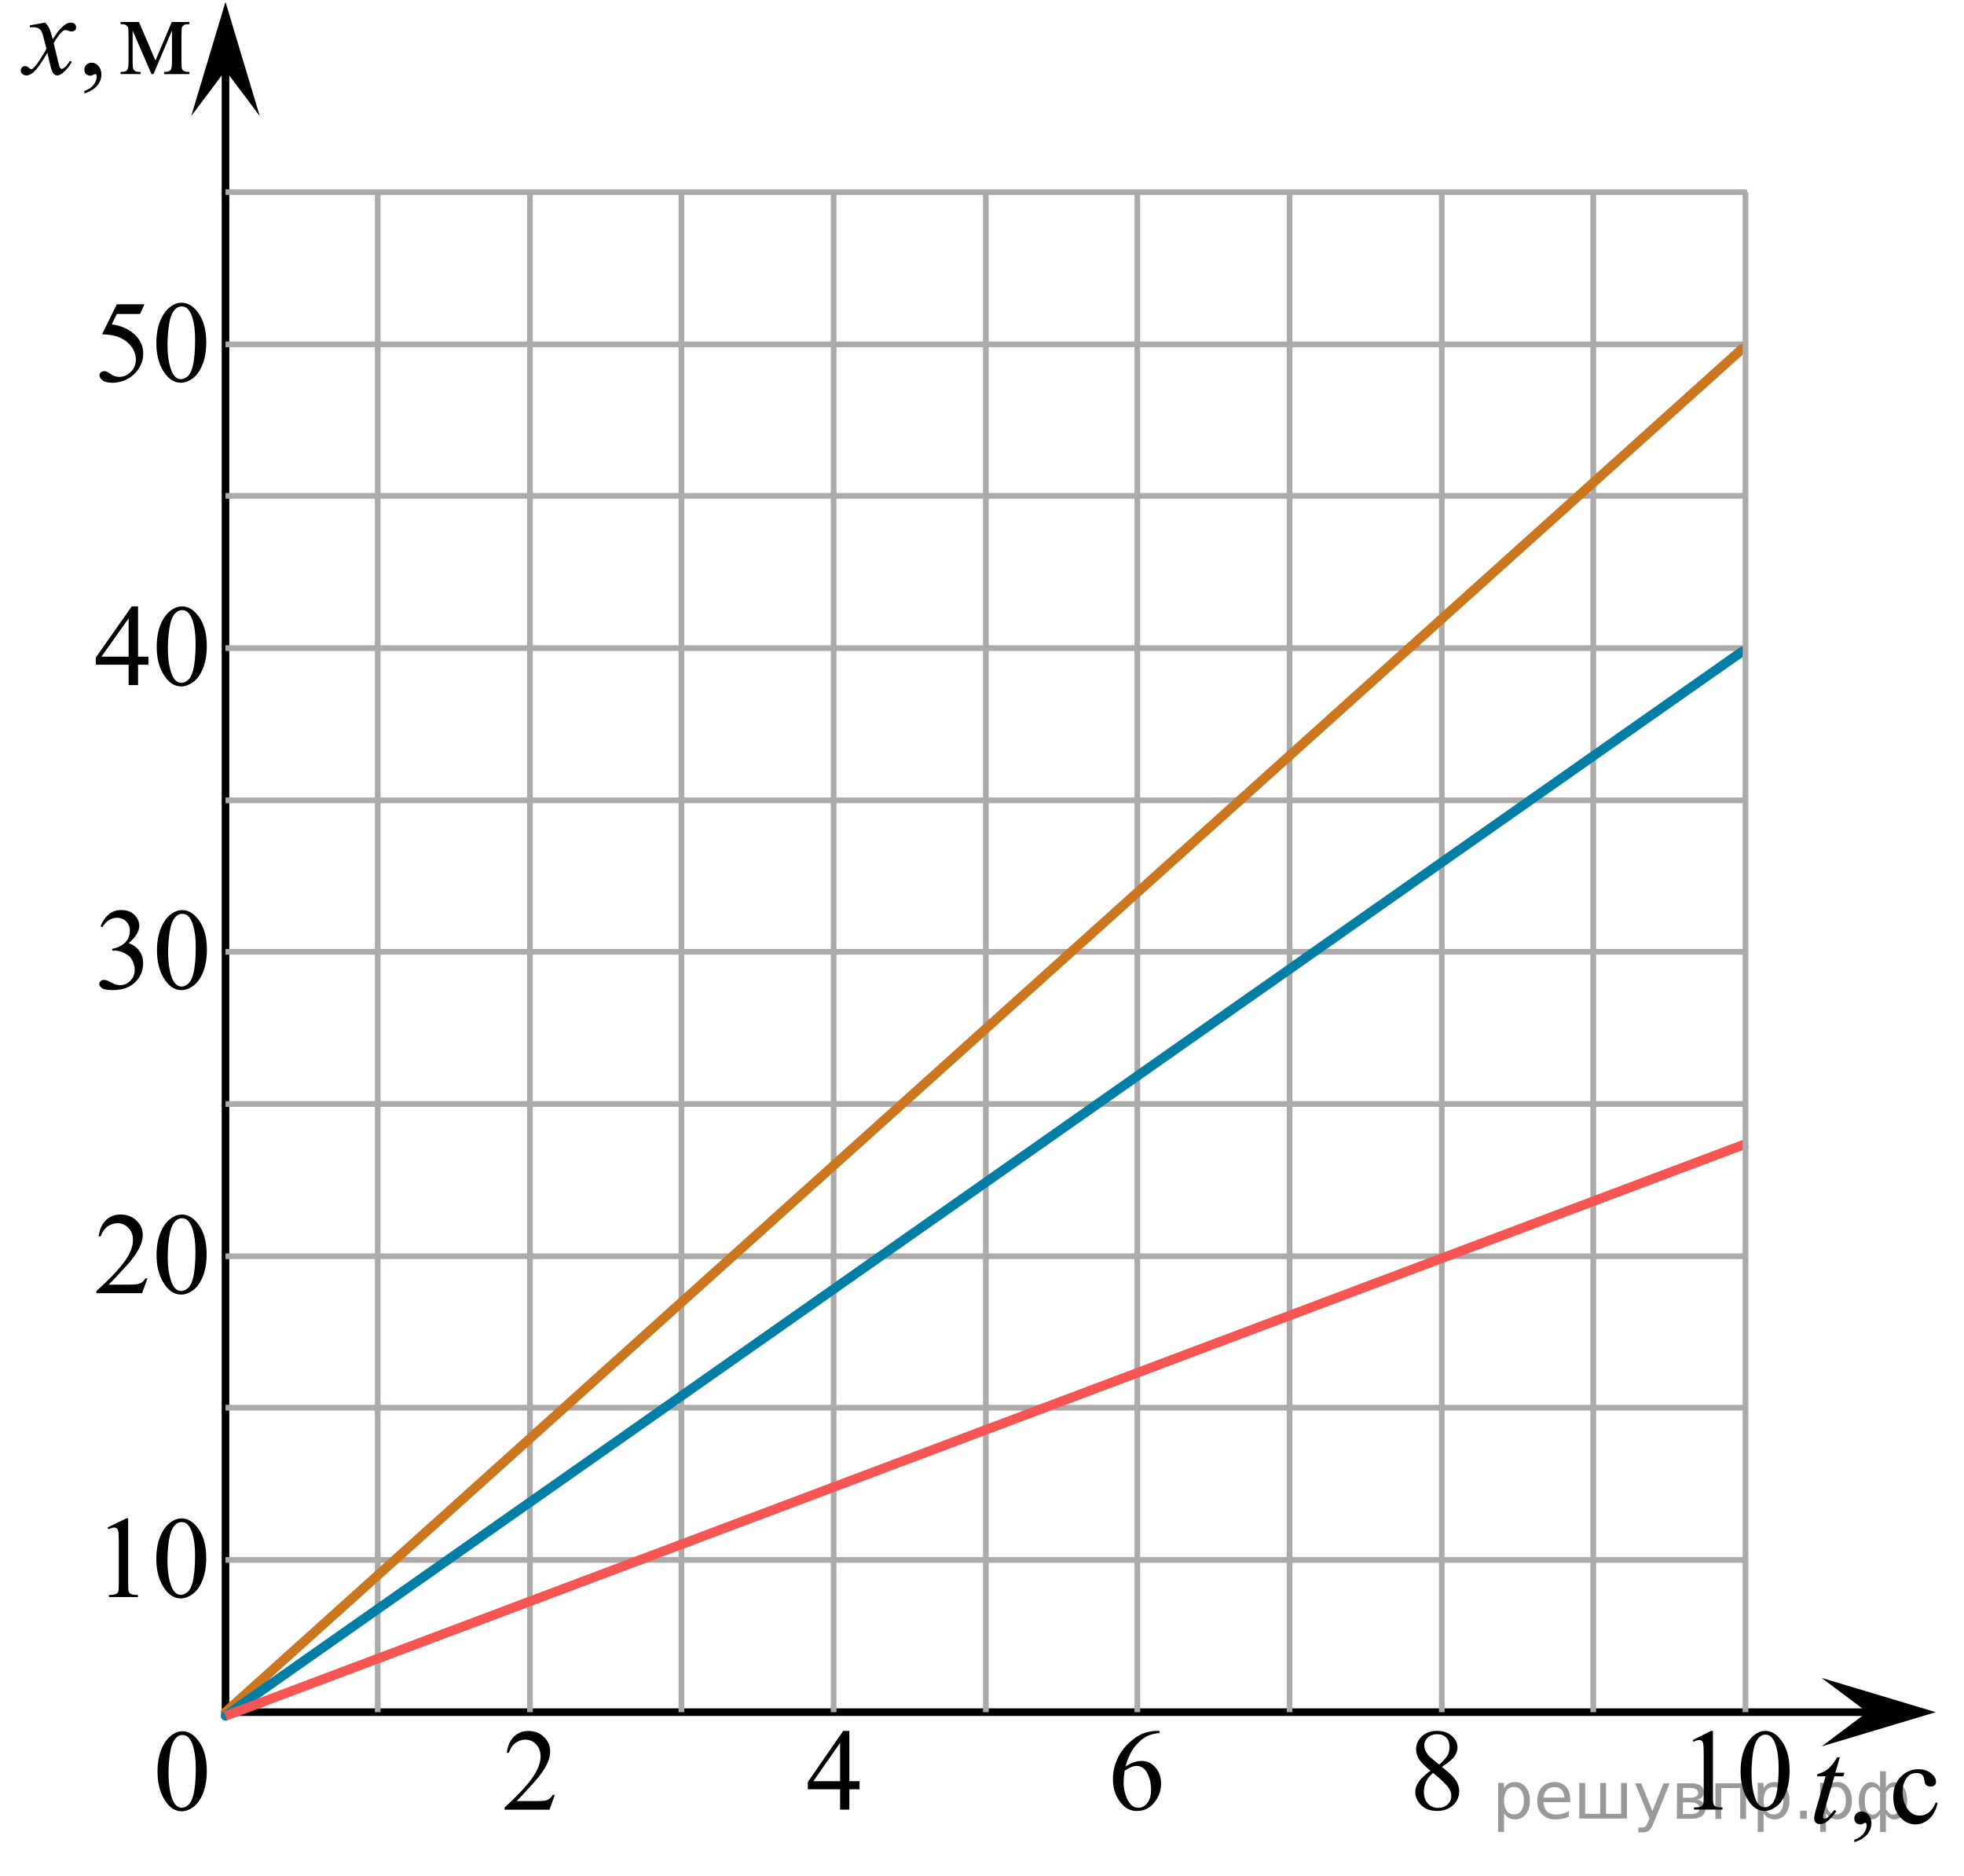 <?xml version="1.0" encoding="utf-8"?>
<!-- Generator: Adobe Illustrator 16.0.0, SVG Export Plug-In . SVG Version: 6.00 Build 0)  -->
<!DOCTYPE svg PUBLIC "-//W3C//DTD SVG 1.1//EN" "http://www.w3.org/Graphics/SVG/1.1/DTD/svg11.dtd">
<svg version="1.1" id="Layer_1" xmlns="http://www.w3.org/2000/svg" xmlns:xlink="http://www.w3.org/1999/xlink" x="0px" y="0px"
	 width="258.032px" height="246.441px" viewBox="0 0 258.032 246.441" enable-background="new 0 0 258.032 246.441"
	 xml:space="preserve">
<polygon points="245.325,224.947 239.325,220.447 254.325,224.947 239.325,229.447 "/>
<polygon points="29.625,9.247 25.125,15.247 29.625,0.247 34.125,15.247 "/>
<g>
	<g>
		<g>
			<defs>
				<rect id="SVGID_1_" x="63.443" y="223.84" width="12.363" height="16.697"/>
			</defs>
			<clipPath id="SVGID_2_">
				<use xlink:href="#SVGID_1_"  overflow="visible"/>
			</clipPath>
			<g clip-path="url(#SVGID_2_)">
				<path d="M72.896,235.809l-0.701,1.951h-5.902v-0.276c1.736-1.604,2.958-2.915,3.666-3.932c0.709-1.017,1.063-1.945,1.063-2.788
					c0-0.643-0.194-1.171-0.582-1.584c-0.389-0.414-0.854-0.62-1.395-0.62c-0.492,0-0.934,0.146-1.324,0.437
					c-0.391,0.292-0.68,0.719-0.867,1.282h-0.273c0.123-0.922,0.439-1.63,0.948-2.123c0.509-0.493,1.145-0.739,1.907-0.739
					c0.812,0,1.489,0.264,2.032,0.792s0.815,1.15,0.815,1.868c0,0.514-0.118,1.026-0.354,1.54c-0.364,0.807-0.955,1.661-1.771,2.563
					c-1.225,1.355-1.989,2.172-2.294,2.451h2.611c0.532,0,0.904-0.02,1.118-0.06c0.214-0.04,0.407-0.121,0.579-0.243
					s0.322-0.295,0.45-0.52H72.896L72.896,235.809z"/>
			</g>
		</g>
	</g>
</g>
<g>
	<g>
		<g>
			<defs>
				<rect id="SVGID_3_" x="103.369" y="223.84" width="12.361" height="16.697"/>
			</defs>
			<clipPath id="SVGID_4_">
				<use xlink:href="#SVGID_3_"  overflow="visible"/>
			</clipPath>
			<g clip-path="url(#SVGID_4_)">
				<path d="M112.931,234.019v1.062h-1.343v2.676h-1.217v-2.676h-4.235v-0.957l4.641-6.711h0.812v6.606H112.931z M110.371,234.019
					v-5.03l-3.512,5.03H110.371z"/>
			</g>
		</g>
	</g>
</g>
<g>
	<g>
		<g>
			<defs>
				<rect id="SVGID_5_" x="143.293" y="223.84" width="12.362" height="18.078"/>
			</defs>
			<clipPath id="SVGID_6_">
				<use xlink:href="#SVGID_5_"  overflow="visible"/>
			</clipPath>
			<g clip-path="url(#SVGID_6_)">
				<path d="M152.341,227.411v0.276c-0.649,0.065-1.179,0.196-1.59,0.393s-0.817,0.497-1.218,0.9s-0.732,0.853-0.996,1.348
					c-0.263,0.496-0.482,1.084-0.66,1.767c0.709-0.493,1.419-0.739,2.133-0.739c0.684,0,1.275,0.278,1.777,0.836
					s0.753,1.275,0.753,2.151c0,0.847-0.253,1.618-0.761,2.315c-0.609,0.847-1.416,1.27-2.42,1.27c-0.684,0-1.264-0.229-1.74-0.687
					c-0.935-0.892-1.402-2.047-1.402-3.466c0-0.906,0.18-1.768,0.539-2.585c0.359-0.816,0.871-1.541,1.538-2.173
					c0.667-0.633,1.305-1.059,1.915-1.277c0.609-0.219,1.178-0.329,1.703-0.329H152.341z M147.752,232.64
					c-0.089,0.673-0.133,1.215-0.133,1.629c0,0.478,0.087,0.997,0.262,1.557c0.174,0.561,0.434,1.005,0.778,1.334
					c0.251,0.233,0.556,0.351,0.915,0.351c0.428,0,0.811-0.204,1.146-0.612c0.338-0.408,0.506-0.991,0.506-1.748
					c0-0.852-0.167-1.588-0.502-2.211c-0.334-0.622-0.809-0.934-1.424-0.934c-0.187,0-0.387,0.04-0.602,0.12
					C148.487,232.204,148.17,232.376,147.752,232.64z"/>
			</g>
		</g>
	</g>
</g>
<g>
	<g>
		<g>
			<defs>
				<rect id="SVGID_7_" x="183.219" y="223.84" width="12.361" height="18.078"/>
			</defs>
			<clipPath id="SVGID_8_">
				<use xlink:href="#SVGID_7_"  overflow="visible"/>
			</clipPath>
			<g clip-path="url(#SVGID_8_)">
				<path d="M187.926,232.644c-0.793-0.657-1.303-1.186-1.531-1.584c-0.229-0.397-0.344-0.812-0.344-1.239
					c0-0.657,0.252-1.224,0.753-1.699c0.502-0.476,1.169-0.714,1.999-0.714c0.807,0,1.457,0.223,1.948,0.665
					c0.491,0.443,0.737,0.948,0.737,1.517c0,0.378-0.133,0.764-0.398,1.157s-0.818,0.856-1.659,1.39
					c0.865,0.677,1.438,1.21,1.719,1.599c0.374,0.508,0.561,1.043,0.561,1.605c0,0.712-0.269,1.321-0.804,1.827
					c-0.537,0.505-1.24,0.757-2.11,0.757c-0.949,0-1.689-0.301-2.221-0.903c-0.423-0.482-0.634-1.011-0.634-1.583
					c0-0.448,0.148-0.894,0.445-1.333C186.686,233.663,187.198,233.177,187.926,232.644z M188.272,232.928
					c-0.408,0.349-0.709,0.728-0.906,1.139s-0.295,0.855-0.295,1.333c0,0.643,0.172,1.156,0.52,1.543
					c0.348,0.386,0.789,0.578,1.324,0.578c0.531,0,0.957-0.151,1.277-0.455c0.319-0.304,0.479-0.673,0.479-1.105
					c0-0.358-0.093-0.68-0.279-0.964C190.041,234.469,189.334,233.779,188.272,232.928z M189.084,231.845
					c0.59-0.538,0.965-0.963,1.121-1.274c0.157-0.311,0.236-0.663,0.236-1.057c0-0.522-0.146-0.932-0.436-1.229
					c-0.289-0.296-0.686-0.444-1.188-0.444s-0.91,0.147-1.225,0.44c-0.314,0.294-0.473,0.638-0.473,1.031
					c0,0.259,0.065,0.519,0.195,0.777c0.131,0.259,0.316,0.505,0.557,0.739L189.084,231.845z"/>
			</g>
		</g>
	</g>
</g>
<g>
	<g>
		<g>
			<defs>
				<rect id="SVGID_9_" x="219.758" y="223.84" width="19.133" height="18.078"/>
			</defs>
			<clipPath id="SVGID_10_">
				<use xlink:href="#SVGID_9_"  overflow="visible"/>
			</clipPath>
			<g clip-path="url(#SVGID_10_)">
				<path d="M222.383,228.609l2.422-1.203h0.242v8.553c0,0.567,0.023,0.921,0.07,1.061c0.046,0.14,0.143,0.246,0.289,0.321
					c0.146,0.074,0.445,0.117,0.896,0.127v0.276h-3.743v-0.276c0.47-0.01,0.773-0.051,0.91-0.123s0.232-0.17,0.286-0.292
					s0.081-0.486,0.081-1.094v-5.468c0-0.736-0.025-1.21-0.074-1.419c-0.033-0.159-0.096-0.276-0.187-0.351
					c-0.091-0.075-0.199-0.112-0.327-0.112c-0.181,0-0.433,0.077-0.756,0.231L222.383,228.609z"/>
				<path d="M228.68,232.739c0-1.155,0.172-2.149,0.514-2.983c0.343-0.834,0.798-1.455,1.365-1.863
					c0.44-0.324,0.896-0.486,1.365-0.486c0.764,0,1.447,0.396,2.055,1.188c0.759,0.981,1.139,2.311,1.139,3.989
					c0,1.175-0.167,2.173-0.5,2.995c-0.332,0.821-0.757,1.418-1.273,1.789c-0.516,0.37-1.014,0.557-1.493,0.557
					c-0.949,0-1.739-0.57-2.37-1.711C228.947,235.251,228.68,234.093,228.68,232.739z M230.119,232.926
					c0,1.394,0.169,2.531,0.507,3.413c0.279,0.742,0.694,1.112,1.248,1.112c0.264,0,0.537-0.12,0.821-0.361
					c0.284-0.242,0.499-0.646,0.646-1.214c0.226-0.856,0.338-2.064,0.338-3.623c0-1.155-0.117-2.118-0.352-2.891
					c-0.177-0.572-0.404-0.979-0.684-1.217c-0.2-0.165-0.442-0.247-0.727-0.247c-0.332,0-0.629,0.152-0.888,0.456
					c-0.353,0.413-0.592,1.063-0.72,1.949C230.182,231.191,230.119,232.064,230.119,232.926z"/>
			</g>
		</g>
	</g>
</g>
<g>
	<g>
		<defs>
			<rect id="SVGID_11_" x="11.461" y="195.906" width="19.478" height="18.082"/>
		</defs>
		<clipPath id="SVGID_12_">
			<use xlink:href="#SVGID_11_"  overflow="visible"/>
		</clipPath>
		<g clip-path="url(#SVGID_12_)">
			<path d="M14.126,200.689l2.466-1.203h0.247v8.554c0,0.568,0.024,0.922,0.071,1.062s0.146,0.246,0.295,0.321
				c0.149,0.074,0.454,0.117,0.912,0.127v0.276h-3.811v-0.276c0.479-0.01,0.787-0.052,0.927-0.124
				c0.14-0.071,0.237-0.169,0.292-0.291s0.082-0.486,0.082-1.095v-5.468c0-0.737-0.025-1.211-0.075-1.42
				c-0.035-0.159-0.098-0.276-0.19-0.351c-0.092-0.075-0.203-0.112-0.333-0.112c-0.185,0-0.441,0.077-0.77,0.231L14.126,200.689z"/>
			<path d="M20.538,204.82c0-1.155,0.174-2.15,0.523-2.984s0.812-1.455,1.39-1.864c0.449-0.323,0.912-0.485,1.39-0.485
				c0.777,0,1.475,0.396,2.092,1.188c0.772,0.98,1.158,2.311,1.158,3.989c0,1.175-0.169,2.174-0.508,2.995
				c-0.339,0.822-0.771,1.419-1.297,1.789c-0.525,0.371-1.032,0.557-1.521,0.557c-0.967,0-1.771-0.57-2.414-1.71
				C20.809,207.332,20.538,206.175,20.538,204.82z M22.002,205.007c0,1.395,0.172,2.532,0.516,3.414
				c0.284,0.742,0.708,1.112,1.271,1.112c0.269,0,0.548-0.12,0.837-0.362c0.289-0.241,0.508-0.646,0.658-1.214
				c0.229-0.856,0.344-2.064,0.344-3.623c0-1.155-0.12-2.119-0.359-2.892c-0.179-0.572-0.411-0.979-0.695-1.217
				c-0.205-0.165-0.451-0.247-0.74-0.247c-0.339,0-0.64,0.152-0.904,0.456c-0.359,0.413-0.603,1.063-0.732,1.949
				C22.067,203.271,22.002,204.145,22.002,205.007z"/>
		</g>
	</g>
</g>
<g>
	<g>
		<defs>
			<rect id="SVGID_13_" x="9.762" y="156.006" width="20.944" height="18.082"/>
		</defs>
		<clipPath id="SVGID_14_">
			<use xlink:href="#SVGID_13_"  overflow="visible"/>
		</clipPath>
		<g clip-path="url(#SVGID_14_)">
			<path d="M19.376,167.955l-0.712,1.95h-6v-0.276c1.765-1.604,3.007-2.914,3.727-3.93c0.72-1.017,1.08-1.945,1.08-2.787
				c0-0.643-0.198-1.17-0.592-1.583c-0.395-0.414-0.868-0.62-1.417-0.62c-0.5,0-0.949,0.146-1.346,0.437s-0.691,0.719-0.881,1.281
				h-0.277c0.125-0.921,0.446-1.629,0.963-2.121c0.518-0.493,1.164-0.74,1.939-0.74c0.825,0,1.514,0.265,2.066,0.792
				c0.552,0.528,0.829,1.15,0.829,1.868c0,0.513-0.12,1.025-0.36,1.538c-0.37,0.808-0.97,1.661-1.8,2.563
				c-1.245,1.355-2.023,2.172-2.333,2.451h2.655c0.54,0,0.919-0.021,1.136-0.061c0.218-0.039,0.414-0.12,0.589-0.242
				c0.175-0.122,0.327-0.295,0.458-0.52H19.376L19.376,167.955z"/>
			<path d="M20.569,164.9c0-1.155,0.175-2.15,0.525-2.984c0.35-0.834,0.815-1.455,1.395-1.864c0.45-0.323,0.915-0.485,1.395-0.485
				c0.78,0,1.48,0.396,2.1,1.188c0.775,0.98,1.162,2.311,1.162,3.989c0,1.175-0.17,2.174-0.51,2.995
				c-0.34,0.822-0.774,1.419-1.301,1.789c-0.527,0.371-1.036,0.557-1.526,0.557c-0.97,0-1.777-0.57-2.422-1.71
				C20.842,167.412,20.569,166.255,20.569,164.9z M22.039,165.087c0,1.395,0.172,2.532,0.518,3.414
				c0.285,0.742,0.71,1.112,1.275,1.112c0.27,0,0.55-0.12,0.84-0.362c0.29-0.241,0.51-0.646,0.66-1.214
				c0.229-0.856,0.345-2.064,0.345-3.623c0-1.155-0.12-2.119-0.36-2.892c-0.18-0.572-0.413-0.979-0.698-1.217
				c-0.205-0.165-0.452-0.247-0.742-0.247c-0.34,0-0.643,0.152-0.908,0.456c-0.36,0.413-0.605,1.063-0.735,1.949
				C22.104,163.351,22.039,164.225,22.039,165.087z"/>
		</g>
	</g>
</g>
<g>
	<g>
		<defs>
			<rect id="SVGID_15_" x="10.336" y="116.006" width="19.478" height="18.082"/>
		</defs>
		<clipPath id="SVGID_16_">
			<use xlink:href="#SVGID_15_"  overflow="visible"/>
		</clipPath>
		<g clip-path="url(#SVGID_16_)">
			<path d="M13.198,121.701c0.289-0.683,0.654-1.209,1.095-1.58s0.99-0.557,1.647-0.557c0.812,0,1.435,0.264,1.868,0.792
				c0.329,0.394,0.493,0.813,0.493,1.262c0,0.737-0.463,1.5-1.389,2.286c0.623,0.244,1.093,0.593,1.412,1.046
				c0.318,0.453,0.479,0.986,0.479,1.599c0,0.877-0.279,1.637-0.837,2.279c-0.728,0.836-1.781,1.255-3.161,1.255
				c-0.683,0-1.147-0.085-1.394-0.254c-0.247-0.17-0.37-0.352-0.37-0.546c0-0.145,0.059-0.271,0.176-0.381s0.258-0.164,0.422-0.164
				c0.124,0,0.251,0.02,0.381,0.06c0.084,0.025,0.276,0.116,0.576,0.272c0.299,0.157,0.505,0.251,0.62,0.28
				c0.184,0.055,0.381,0.082,0.59,0.082c0.508,0,0.95-0.196,1.326-0.59c0.376-0.394,0.564-0.859,0.564-1.397
				c0-0.393-0.087-0.776-0.262-1.15c-0.129-0.278-0.271-0.49-0.426-0.635c-0.214-0.199-0.508-0.38-0.882-0.542
				c-0.374-0.161-0.755-0.242-1.144-0.242h-0.239v-0.225c0.393-0.05,0.788-0.191,1.184-0.426c0.396-0.233,0.684-0.516,0.863-0.844
				c0.179-0.329,0.269-0.69,0.269-1.083c0-0.514-0.161-0.928-0.482-1.244s-0.721-0.475-1.2-0.475c-0.772,0-1.417,0.413-1.935,1.24
				L13.198,121.701z"/>
			<path d="M20.626,124.899c0-1.155,0.174-2.15,0.523-2.984c0.349-0.835,0.812-1.456,1.39-1.864c0.449-0.324,0.912-0.485,1.39-0.485
				c0.777,0,1.475,0.396,2.092,1.188c0.772,0.981,1.158,2.311,1.158,3.989c0,1.176-0.169,2.174-0.508,2.996
				c-0.339,0.821-0.771,1.418-1.297,1.789c-0.525,0.371-1.032,0.557-1.521,0.557c-0.967,0-1.771-0.57-2.414-1.711
				C20.897,127.411,20.626,126.253,20.626,124.899z M22.091,125.085c0,1.395,0.172,2.532,0.516,3.414
				c0.284,0.742,0.708,1.113,1.271,1.113c0.269,0,0.548-0.121,0.837-0.362s0.508-0.646,0.658-1.214
				c0.229-0.856,0.344-2.064,0.344-3.623c0-1.156-0.12-2.119-0.359-2.892c-0.179-0.572-0.411-0.979-0.695-1.218
				c-0.205-0.164-0.451-0.246-0.74-0.246c-0.339,0-0.64,0.151-0.904,0.455c-0.359,0.414-0.603,1.063-0.732,1.95
				S22.091,124.224,22.091,125.085z"/>
		</g>
	</g>
</g>
<g>
	<g>
		<defs>
			<rect id="SVGID_17_" x="9.778" y="76.106" width="20.944" height="18.082"/>
		</defs>
		<clipPath id="SVGID_18_">
			<use xlink:href="#SVGID_17_"  overflow="visible"/>
		</clipPath>
		<g clip-path="url(#SVGID_18_)">
			<path d="M19.501,86.27v1.062h-1.365v2.674h-1.237v-2.674h-4.305v-0.957l4.717-6.708h0.825v6.604H19.501z M16.899,86.27v-5.027
				l-3.57,5.027H16.899z"/>
			<path d="M20.589,85c0-1.155,0.175-2.15,0.525-2.984c0.35-0.835,0.815-1.456,1.395-1.864c0.45-0.324,0.915-0.485,1.395-0.485
				c0.78,0,1.48,0.396,2.1,1.188c0.775,0.981,1.162,2.311,1.162,3.989c0,1.176-0.17,2.174-0.51,2.996
				c-0.34,0.821-0.774,1.418-1.301,1.789s-1.036,0.557-1.526,0.557c-0.97,0-1.777-0.57-2.422-1.711
				C20.861,87.513,20.589,86.356,20.589,85z M22.059,85.187c0,1.395,0.172,2.532,0.518,3.415c0.285,0.742,0.71,1.112,1.275,1.112
				c0.27,0,0.55-0.12,0.84-0.362c0.29-0.241,0.51-0.646,0.66-1.214c0.229-0.856,0.345-2.064,0.345-3.623
				c0-1.155-0.12-2.119-0.36-2.892c-0.18-0.572-0.413-0.979-0.698-1.217c-0.205-0.165-0.452-0.247-0.742-0.247
				c-0.34,0-0.643,0.152-0.908,0.456c-0.36,0.413-0.605,1.063-0.735,1.949C22.124,83.451,22.059,84.325,22.059,85.187z"/>
		</g>
	</g>
</g>
<g>
	<g>
		<defs>
			<rect id="SVGID_19_" x="10.251" y="36.206" width="19.478" height="18.081"/>
		</defs>
		<clipPath id="SVGID_20_">
			<use xlink:href="#SVGID_19_"  overflow="visible"/>
		</clipPath>
		<g clip-path="url(#SVGID_20_)">
			<path d="M18.981,39.978l-0.583,1.27H15.35l-0.665,1.36c1.32,0.194,2.366,0.685,3.139,1.472c0.663,0.677,0.994,1.474,0.994,2.391
				c0,0.532-0.108,1.025-0.325,1.479c-0.217,0.454-0.489,0.84-0.818,1.158c-0.329,0.318-0.695,0.575-1.099,0.77
				c-0.573,0.273-1.161,0.41-1.763,0.41c-0.608,0-1.05-0.104-1.327-0.31c-0.276-0.207-0.415-0.435-0.415-0.684
				c0-0.14,0.057-0.263,0.172-0.37c0.114-0.106,0.259-0.16,0.433-0.16c0.13,0,0.243,0.02,0.34,0.06s0.263,0.143,0.497,0.307
				c0.374,0.259,0.752,0.388,1.136,0.388c0.583,0,1.095-0.22,1.536-0.66s0.661-0.978,0.661-1.61c0-0.612-0.197-1.185-0.59-1.715
				s-0.937-0.939-1.629-1.229c-0.543-0.225-1.283-0.354-2.219-0.389l1.943-3.938L18.981,39.978L18.981,39.978z"/>
			<path d="M20.543,45.103c0-1.155,0.174-2.15,0.523-2.984c0.349-0.835,0.812-1.456,1.39-1.865c0.449-0.323,0.912-0.485,1.39-0.485
				c0.777,0,1.475,0.396,2.092,1.188c0.772,0.98,1.158,2.311,1.158,3.989c0,1.175-0.169,2.174-0.508,2.995
				c-0.339,0.822-0.771,1.419-1.297,1.79c-0.525,0.371-1.032,0.556-1.521,0.556c-0.967,0-1.771-0.57-2.414-1.71
				C20.814,47.615,20.543,46.457,20.543,45.103z M22.008,45.289c0,1.395,0.172,2.532,0.516,3.414
				c0.284,0.742,0.708,1.113,1.271,1.113c0.269,0,0.548-0.121,0.837-0.362s0.508-0.646,0.658-1.214
				c0.229-0.856,0.344-2.065,0.344-3.623c0-1.156-0.12-2.119-0.359-2.892c-0.179-0.572-0.411-0.979-0.695-1.218
				c-0.205-0.164-0.451-0.246-0.74-0.246c-0.339,0-0.64,0.151-0.904,0.455c-0.359,0.414-0.603,1.063-0.732,1.95
				C22.073,43.553,22.008,44.428,22.008,45.289z"/>
		</g>
	</g>
</g>
<g>
	<g>
		<defs>
			<rect id="SVGID_21_" x="235.618" y="226.969" width="22.414" height="19.473"/>
		</defs>
		<clipPath id="SVGID_22_">
			<use xlink:href="#SVGID_21_"  overflow="visible"/>
		</clipPath>
		<g clip-path="url(#SVGID_22_)">
			<path d="M243.622,242.034v-0.329c0.517-0.169,0.916-0.432,1.2-0.788c0.283-0.355,0.425-0.733,0.425-1.132
				c0-0.095-0.022-0.174-0.067-0.239c-0.035-0.044-0.07-0.066-0.105-0.066c-0.056,0-0.176,0.05-0.361,0.149
				c-0.09,0.045-0.186,0.066-0.286,0.066c-0.245,0-0.441-0.072-0.587-0.216c-0.146-0.145-0.218-0.344-0.218-0.598
				c0-0.244,0.094-0.453,0.282-0.628c0.188-0.174,0.417-0.262,0.688-0.262c0.331,0,0.625,0.144,0.884,0.43s0.388,0.666,0.388,1.14
				c0,0.513-0.18,0.989-0.538,1.431C244.967,241.433,244.399,241.781,243.622,242.034z"/>
			<path d="M254.553,236.887c-0.186,0.901-0.549,1.595-1.091,2.081c-0.542,0.485-1.141,0.728-1.798,0.728
				c-0.783,0-1.465-0.326-2.047-0.979s-0.873-1.533-0.873-2.645c0-1.075,0.322-1.949,0.967-2.622
				c0.645-0.672,1.419-1.009,2.321-1.009c0.678,0,1.234,0.179,1.671,0.534c0.437,0.356,0.654,0.727,0.654,1.109
				c0,0.189-0.062,0.343-0.185,0.46s-0.295,0.176-0.515,0.176c-0.297,0-0.52-0.095-0.67-0.284c-0.086-0.104-0.142-0.304-0.17-0.598
				c-0.027-0.294-0.129-0.519-0.305-0.673c-0.176-0.149-0.419-0.224-0.729-0.224c-0.502,0-0.905,0.185-1.212,0.553
				c-0.406,0.488-0.609,1.133-0.609,1.935c0,0.817,0.202,1.538,0.606,2.163c0.403,0.625,0.949,0.938,1.636,0.938
				c0.492,0,0.934-0.167,1.325-0.501c0.275-0.229,0.544-0.645,0.805-1.247L254.553,236.887z"/>
		</g>
	</g>
	<g>
		<defs>
			<rect id="SVGID_23_" x="235.618" y="226.969" width="22.414" height="19.473"/>
		</defs>
		<clipPath id="SVGID_24_">
			<use xlink:href="#SVGID_23_"  overflow="visible"/>
		</clipPath>
		<g clip-path="url(#SVGID_24_)">
			<path d="M241.718,230.873l-0.587,2.032h1.182l-0.128,0.471h-1.174l-1.294,4.407c-0.141,0.474-0.211,0.779-0.211,0.919
				c0,0.085,0.021,0.149,0.061,0.194s0.088,0.067,0.143,0.067c0.125,0,0.291-0.087,0.498-0.262c0.119-0.1,0.389-0.406,0.805-0.919
				l0.247,0.187c-0.46,0.668-0.897,1.139-1.309,1.412c-0.28,0.189-0.564,0.284-0.851,0.284c-0.221,0-0.401-0.068-0.542-0.206
				c-0.141-0.137-0.211-0.313-0.211-0.526c0-0.269,0.081-0.68,0.241-1.232l1.257-4.325h-1.137l0.075-0.292
				c0.552-0.149,1.011-0.372,1.377-0.668c0.366-0.297,0.775-0.812,1.227-1.543H241.718L241.718,230.873z"/>
		</g>
	</g>
</g>
<g>
	<g>
		<defs>
			<rect id="SVGID_25_" y="0" width="27.945" height="15.3"/>
		</defs>
		<clipPath id="SVGID_26_">
			<use xlink:href="#SVGID_25_"  overflow="visible"/>
		</clipPath>
		<g clip-path="url(#SVGID_26_)">
			<path d="M11.083,12.281v-0.329c0.515-0.169,0.914-0.432,1.197-0.788s0.424-0.733,0.424-1.132c0-0.095-0.023-0.175-0.068-0.239
				c-0.035-0.045-0.07-0.067-0.105-0.067c-0.055,0-0.175,0.05-0.36,0.149c-0.09,0.045-0.185,0.067-0.285,0.067
				c-0.245,0-0.44-0.072-0.585-0.217s-0.217-0.344-0.217-0.598c0-0.243,0.094-0.453,0.281-0.627
				c0.188-0.175,0.417-0.262,0.687-0.262c0.331,0,0.624,0.144,0.882,0.43s0.387,0.666,0.387,1.139c0,0.514-0.179,0.99-0.537,1.431
				C12.425,11.679,11.859,12.027,11.083,12.281z"/>
		</g>
	</g>
	<g>
		<defs>
			<rect id="SVGID_27_" y="0" width="27.945" height="15.3"/>
		</defs>
		<clipPath id="SVGID_28_">
			<use xlink:href="#SVGID_27_"  overflow="visible"/>
		</clipPath>
		<g clip-path="url(#SVGID_28_)">
			<path d="M20.421,7.948l2.146-5.058h2.319v0.283c-0.34,0-0.567,0.034-0.679,0.102c-0.113,0.066-0.202,0.15-0.267,0.25
				s-0.098,0.423-0.098,0.971v3.631c0,0.474,0.024,0.778,0.071,0.915c0.048,0.138,0.145,0.24,0.293,0.311
				c0.147,0.069,0.374,0.104,0.679,0.104v0.276h-3.325V9.456c0.41,0,0.686-0.076,0.826-0.228c0.14-0.152,0.21-0.52,0.21-1.103V4.01
				l-2.432,5.723h-0.263L17.427,4.01v4.116c0,0.474,0.025,0.778,0.075,0.915c0.05,0.138,0.147,0.24,0.292,0.311
				c0.145,0.069,0.37,0.104,0.675,0.104v0.276h-2.626V9.456c0.445,0,0.73-0.081,0.855-0.243c0.125-0.161,0.188-0.523,0.188-1.087
				V4.495c0-0.532-0.027-0.848-0.083-0.944c-0.055-0.098-0.14-0.185-0.255-0.262c-0.115-0.077-0.351-0.116-0.706-0.116V2.89h2.417
				L20.421,7.948z"/>
		</g>
	</g>
	<g>
		<defs>
			<rect id="SVGID_29_" y="0" width="27.945" height="15.3"/>
		</defs>
		<clipPath id="SVGID_30_">
			<use xlink:href="#SVGID_29_"  overflow="visible"/>
		</clipPath>
		<g clip-path="url(#SVGID_30_)">
			<path d="M5.936,2.972c0.245,0.259,0.43,0.518,0.556,0.776c0.09,0.18,0.237,0.65,0.442,1.412l0.661-0.986
				C7.77,3.936,7.982,3.707,8.232,3.49c0.25-0.216,0.47-0.364,0.661-0.444c0.12-0.05,0.252-0.074,0.398-0.074
				c0.215,0,0.386,0.057,0.514,0.172c0.128,0.114,0.191,0.254,0.191,0.418c0,0.189-0.037,0.319-0.112,0.389
				c-0.14,0.124-0.3,0.187-0.48,0.187c-0.105,0-0.218-0.022-0.337-0.067C8.83,3.99,8.672,3.95,8.592,3.95
				c-0.12,0-0.263,0.069-0.428,0.209c-0.31,0.259-0.68,0.76-1.111,1.502l0.616,2.569C7.764,8.624,7.844,8.86,7.91,8.937
				c0.065,0.077,0.13,0.116,0.195,0.116c0.105,0,0.228-0.058,0.368-0.172c0.275-0.229,0.51-0.528,0.706-0.896L9.44,8.119
				C9.125,8.706,8.725,9.195,8.24,9.583C7.964,9.802,7.732,9.912,7.542,9.912c-0.28,0-0.502-0.157-0.667-0.471
				C6.769,9.247,6.551,8.41,6.221,6.931C5.44,8.281,4.815,9.15,4.345,9.538C4.04,9.787,3.744,9.912,3.459,9.912
				c-0.2,0-0.383-0.072-0.548-0.217c-0.12-0.109-0.18-0.257-0.18-0.441c0-0.164,0.055-0.301,0.166-0.41
				c0.11-0.109,0.245-0.165,0.405-0.165c0.16,0,0.331,0.08,0.511,0.239c0.13,0.115,0.23,0.172,0.3,0.172
				c0.06,0,0.138-0.04,0.233-0.119C4.58,8.781,4.9,8.373,5.305,7.745c0.405-0.627,0.67-1.081,0.795-1.359
				c-0.31-1.21-0.478-1.851-0.502-1.92C5.483,4.142,5.333,3.913,5.147,3.779S4.69,3.576,4.33,3.576
				c-0.115,0-0.248,0.006-0.397,0.016v-0.27L5.936,2.972z"/>
		</g>
	</g>
</g>
<g>
	<g>
		<g>
			<defs>
				<rect id="SVGID_31_" x="17.869" y="223.888" width="12.363" height="18.078"/>
			</defs>
			<clipPath id="SVGID_32_">
				<use xlink:href="#SVGID_31_"  overflow="visible"/>
			</clipPath>
			<g clip-path="url(#SVGID_32_)">
				<path d="M20.696,232.786c0-1.155,0.172-2.149,0.517-2.983s0.802-1.455,1.372-1.863c0.443-0.324,0.9-0.486,1.373-0.486
					c0.767,0,1.456,0.396,2.065,1.188c0.763,0.981,1.144,2.311,1.144,3.989c0,1.176-0.167,2.173-0.501,2.995
					s-0.761,1.418-1.28,1.789c-0.519,0.371-1.019,0.557-1.501,0.557c-0.955,0-1.749-0.57-2.383-1.711
					C20.964,235.299,20.696,234.141,20.696,232.786z M22.143,232.974c0,1.394,0.169,2.531,0.509,3.413
					c0.28,0.742,0.698,1.112,1.254,1.112c0.266,0,0.541-0.12,0.826-0.361c0.285-0.242,0.502-0.646,0.649-1.214
					c0.226-0.856,0.339-2.064,0.339-3.623c0-1.155-0.118-2.118-0.354-2.891c-0.177-0.572-0.406-0.979-0.687-1.217
					c-0.202-0.165-0.445-0.247-0.73-0.247c-0.335,0-0.632,0.152-0.893,0.456c-0.354,0.413-0.595,1.063-0.723,1.949
					S22.143,232.112,22.143,232.974z"/>
			</g>
		</g>
	</g>
</g>
<line fill="none" stroke="#000000" stroke-miterlimit="10" x1="29.625" y1="5.247" x2="29.625" y2="225.437"/>
<line fill="none" stroke="#000000" stroke-miterlimit="10" x1="29.625" y1="224.947" x2="249.525" y2="224.947"/>
<line fill="none" stroke="#ADAAAA" stroke-width="0.75" stroke-miterlimit="10" x1="209.325" y1="25.247" x2="209.325" y2="224.947"/>
<line fill="none" stroke="#ADAAAA" stroke-width="0.75" stroke-miterlimit="10" x1="189.424" y1="25.247" x2="189.424" y2="224.947"/>
<line fill="none" stroke="#ADAAAA" stroke-width="0.75" stroke-miterlimit="10" x1="169.424" y1="25.247" x2="169.424" y2="224.947"/>
<line fill="none" stroke="#ADAAAA" stroke-width="0.75" stroke-miterlimit="10" x1="149.424" y1="25.247" x2="149.424" y2="224.947"/>
<line fill="none" stroke="#ADAAAA" stroke-width="0.75" stroke-miterlimit="10" x1="129.524" y1="25.247" x2="129.524" y2="224.947"/>
<line fill="none" stroke="#ADAAAA" stroke-width="0.75" stroke-miterlimit="10" x1="109.524" y1="25.247" x2="109.524" y2="224.947"/>
<line fill="none" stroke="#ADAAAA" stroke-width="0.75" stroke-miterlimit="10" x1="29.625" y1="25.247" x2="229.525" y2="25.247"/>
<line fill="none" stroke="#ADAAAA" stroke-width="0.75" stroke-miterlimit="10" x1="29.625" y1="45.247" x2="229.525" y2="45.247"/>
<line fill="none" stroke="#ADAAAA" stroke-width="0.75" stroke-miterlimit="10" x1="29.625" y1="65.147" x2="229.525" y2="65.147"/>
<line fill="none" stroke="#ADAAAA" stroke-width="0.75" stroke-miterlimit="10" x1="29.625" y1="85.147" x2="229.525" y2="85.147"/>
<line fill="none" stroke="#ADAAAA" stroke-width="0.75" stroke-miterlimit="10" x1="29.625" y1="105.147" x2="229.525" y2="105.147"/>
<line fill="none" stroke="#ADAAAA" stroke-width="0.75" stroke-miterlimit="10" x1="29.625" y1="125.047" x2="229.525" y2="125.047"/>
<line fill="none" stroke="#ADAAAA" stroke-width="0.75" stroke-miterlimit="10" x1="29.625" y1="145.047" x2="229.525" y2="145.047"/>
<line fill="none" stroke="#ADAAAA" stroke-width="0.75" stroke-miterlimit="10" x1="29.625" y1="165.047" x2="229.525" y2="165.047"/>
<line fill="none" stroke="#ADAAAA" stroke-width="0.75" stroke-miterlimit="10" x1="29.625" y1="184.947" x2="229.525" y2="184.947"/>
<line fill="none" stroke="#ADAAAA" stroke-width="0.75" stroke-miterlimit="10" x1="29.625" y1="204.947" x2="229.525" y2="204.947"/>
<line fill="none" stroke="#ADAAAA" stroke-width="0.75" stroke-miterlimit="10" x1="89.524" y1="25.247" x2="89.524" y2="224.947"/>
<line fill="none" stroke="#ADAAAA" stroke-width="0.75" stroke-miterlimit="10" x1="69.625" y1="25.247" x2="69.625" y2="224.947"/>
<line fill="none" stroke="#ADAAAA" stroke-width="0.75" stroke-miterlimit="10" x1="49.625" y1="25.247" x2="49.625" y2="224.947"/>
<line fill="none" stroke="#CC761F" stroke-width="1.25" stroke-linecap="round" stroke-linejoin="round" stroke-miterlimit="10" x1="29.625" y1="224.947" x2="228.939" y2="45.774"/>
<line fill="none" stroke="#007EA5" stroke-width="1.25" stroke-linecap="round" stroke-linejoin="round" stroke-miterlimit="10" x1="29.625" y1="225.437" x2="228.939" y2="85.558"/>
<line fill="none" stroke="#F75454" stroke-width="1.25" stroke-miterlimit="10" x1="29.625" y1="225.437" x2="229.525" y2="150.221"/>
<line fill="none" stroke="#ADAAAA" stroke-width="0.75" stroke-miterlimit="10" x1="229.325" y1="25.247" x2="229.325" y2="224.947"/>
<g style="stroke:none;fill:#000;fill-opacity:0.40"><path d="m 197.6,238.2 v 2.48 h -0.77 v -6.44 h 0.77 v 0.71 q 0.24,-0.42 0.61,-0.62 0.37,-0.20 0.88,-0.20 0.85,0 1.38,0.68 0.53,0.68 0.53,1.77 0,1.10 -0.53,1.77 -0.53,0.68 -1.38,0.68 -0.51,0 -0.88,-0.20 -0.37,-0.20 -0.61,-0.62 z m 2.61,-1.63 q 0,-0.85 -0.35,-1.32 -0.35,-0.48 -0.95,-0.48 -0.61,0 -0.96,0.48 -0.35,0.48 -0.35,1.32 0,0.85 0.35,1.33 0.35,0.48 0.96,0.48 0.61,0 0.95,-0.48 0.35,-0.48 0.35,-1.33 z"/><path d="m 206.3,236.4 v 0.38 h -3.52 q 0.05,0.79 0.47,1.21 0.43,0.41 1.19,0.41 0.44,0 0.85,-0.11 0.42,-0.11 0.82,-0.33 v 0.72 q -0.41,0.17 -0.85,0.27 -0.43,0.09 -0.88,0.09 -1.12,0 -1.77,-0.65 -0.65,-0.65 -0.65,-1.76 0,-1.15 0.62,-1.82 0.62,-0.68 1.67,-0.68 0.94,0 1.49,0.61 0.55,0.60 0.55,1.65 z m -0.77,-0.23 q -0.01,-0.63 -0.35,-1.00 -0.34,-0.38 -0.91,-0.38 -0.64,0 -1.03,0.36 -0.38,0.36 -0.44,1.02 z"/><path d="m 211.0,238.3 h 1.98 v -4.05 h 0.77 v 4.67 h -6.26 v -4.67 h 0.77 v 4.05 h 1.97 v -4.05 h 0.77 z"/><path d="m 217.3,239.4 q -0.33,0.83 -0.63,1.09 -0.31,0.25 -0.82,0.25 h -0.61 v -0.64 h 0.45 q 0.32,0 0.49,-0.15 0.17,-0.15 0.39,-0.71 l 0.14,-0.35 -1.89,-4.59 h 0.81 l 1.46,3.65 1.46,-3.65 h 0.81 z"/><path d="m 221.1,236.8 v 1.54 h 1.09 q 0.53,0 0.80,-0.20 0.28,-0.20 0.28,-0.57 0,-0.38 -0.28,-0.57 -0.28,-0.20 -0.80,-0.20 z m 0,-1.90 v 1.29 h 1.01 q 0.43,0 0.71,-0.17 0.28,-0.17 0.28,-0.48 0,-0.31 -0.28,-0.47 -0.28,-0.17 -0.71,-0.17 z m -0.77,-0.61 h 1.82 q 0.82,0 1.26,0.30 0.44,0.30 0.44,0.85 0,0.43 -0.23,0.68 -0.23,0.25 -0.67,0.31 0.53,0.10 0.82,0.42 0.29,0.32 0.29,0.79 0,0.62 -0.48,0.97 -0.48,0.34 -1.37,0.34 h -1.90 z"/><path d="m 229.4,234.3 v 4.67 h -0.77 v -4.05 h -2.49 v 4.05 h -0.77 v -4.67 z"/><path d="m 231.7,238.2 v 2.48 h -0.77 v -6.44 h 0.77 v 0.71 q 0.24,-0.42 0.61,-0.62 0.37,-0.20 0.88,-0.20 0.85,0 1.38,0.68 0.53,0.68 0.53,1.77 0,1.10 -0.53,1.77 -0.53,0.68 -1.38,0.68 -0.51,0 -0.88,-0.20 -0.37,-0.20 -0.61,-0.62 z m 2.61,-1.63 q 0,-0.85 -0.35,-1.32 -0.35,-0.48 -0.95,-0.48 -0.61,0 -0.96,0.48 -0.35,0.48 -0.35,1.32 0,0.85 0.35,1.33 0.35,0.48 0.96,0.48 0.61,0 0.95,-0.48 0.35,-0.48 0.35,-1.33 z"/><path d="m 236.5,237.9 h 0.88 v 1.06 h -0.88 z"/><path d="m 239.9,238.2 v 2.48 h -0.77 v -6.44 h 0.77 v 0.71 q 0.24,-0.42 0.61,-0.62 0.37,-0.20 0.88,-0.20 0.85,0 1.38,0.68 0.53,0.68 0.53,1.77 0,1.10 -0.53,1.77 -0.53,0.68 -1.38,0.68 -0.51,0 -0.88,-0.20 -0.37,-0.20 -0.61,-0.62 z m 2.61,-1.63 q 0,-0.85 -0.35,-1.32 -0.35,-0.48 -0.95,-0.48 -0.61,0 -0.96,0.48 -0.35,0.48 -0.35,1.32 0,0.85 0.35,1.33 0.35,0.48 0.96,0.48 0.61,0 0.95,-0.48 0.35,-0.48 0.35,-1.33 z"/><path d="m 245.0,236.6 q 0,0.98 0.30,1.40 0.30,0.41 0.82,0.41 0.41,0 0.88,-0.70 v -2.22 q -0.47,-0.70 -0.88,-0.70 -0.51,0 -0.82,0.42 -0.30,0.41 -0.30,1.39 z m 2,4.10 v -2.37 q -0.24,0.39 -0.51,0.55 -0.27,0.16 -0.62,0.16 -0.70,0 -1.18,-0.64 -0.48,-0.65 -0.48,-1.79 0,-1.15 0.48,-1.80 0.49,-0.66 1.18,-0.66 0.35,0 0.62,0.16 0.28,0.16 0.51,0.55 v -2.15 h 0.77 v 2.15 q 0.24,-0.39 0.51,-0.55 0.28,-0.16 0.62,-0.16 0.70,0 1.18,0.66 0.49,0.66 0.49,1.80 0,1.15 -0.49,1.79 -0.48,0.64 -1.18,0.64 -0.35,0 -0.62,-0.16 -0.27,-0.16 -0.51,-0.55 v 2.37 z m 2.77,-4.10 q 0,-0.98 -0.30,-1.39 -0.30,-0.42 -0.81,-0.42 -0.41,0 -0.88,0.70 v 2.22 q 0.47,0.70 0.88,0.70 0.51,0 0.81,-0.41 0.30,-0.42 0.30,-1.40 z"/></g></svg>

<!--File created and owned by https://sdamgia.ru. Copying is prohibited. All rights reserved.-->
